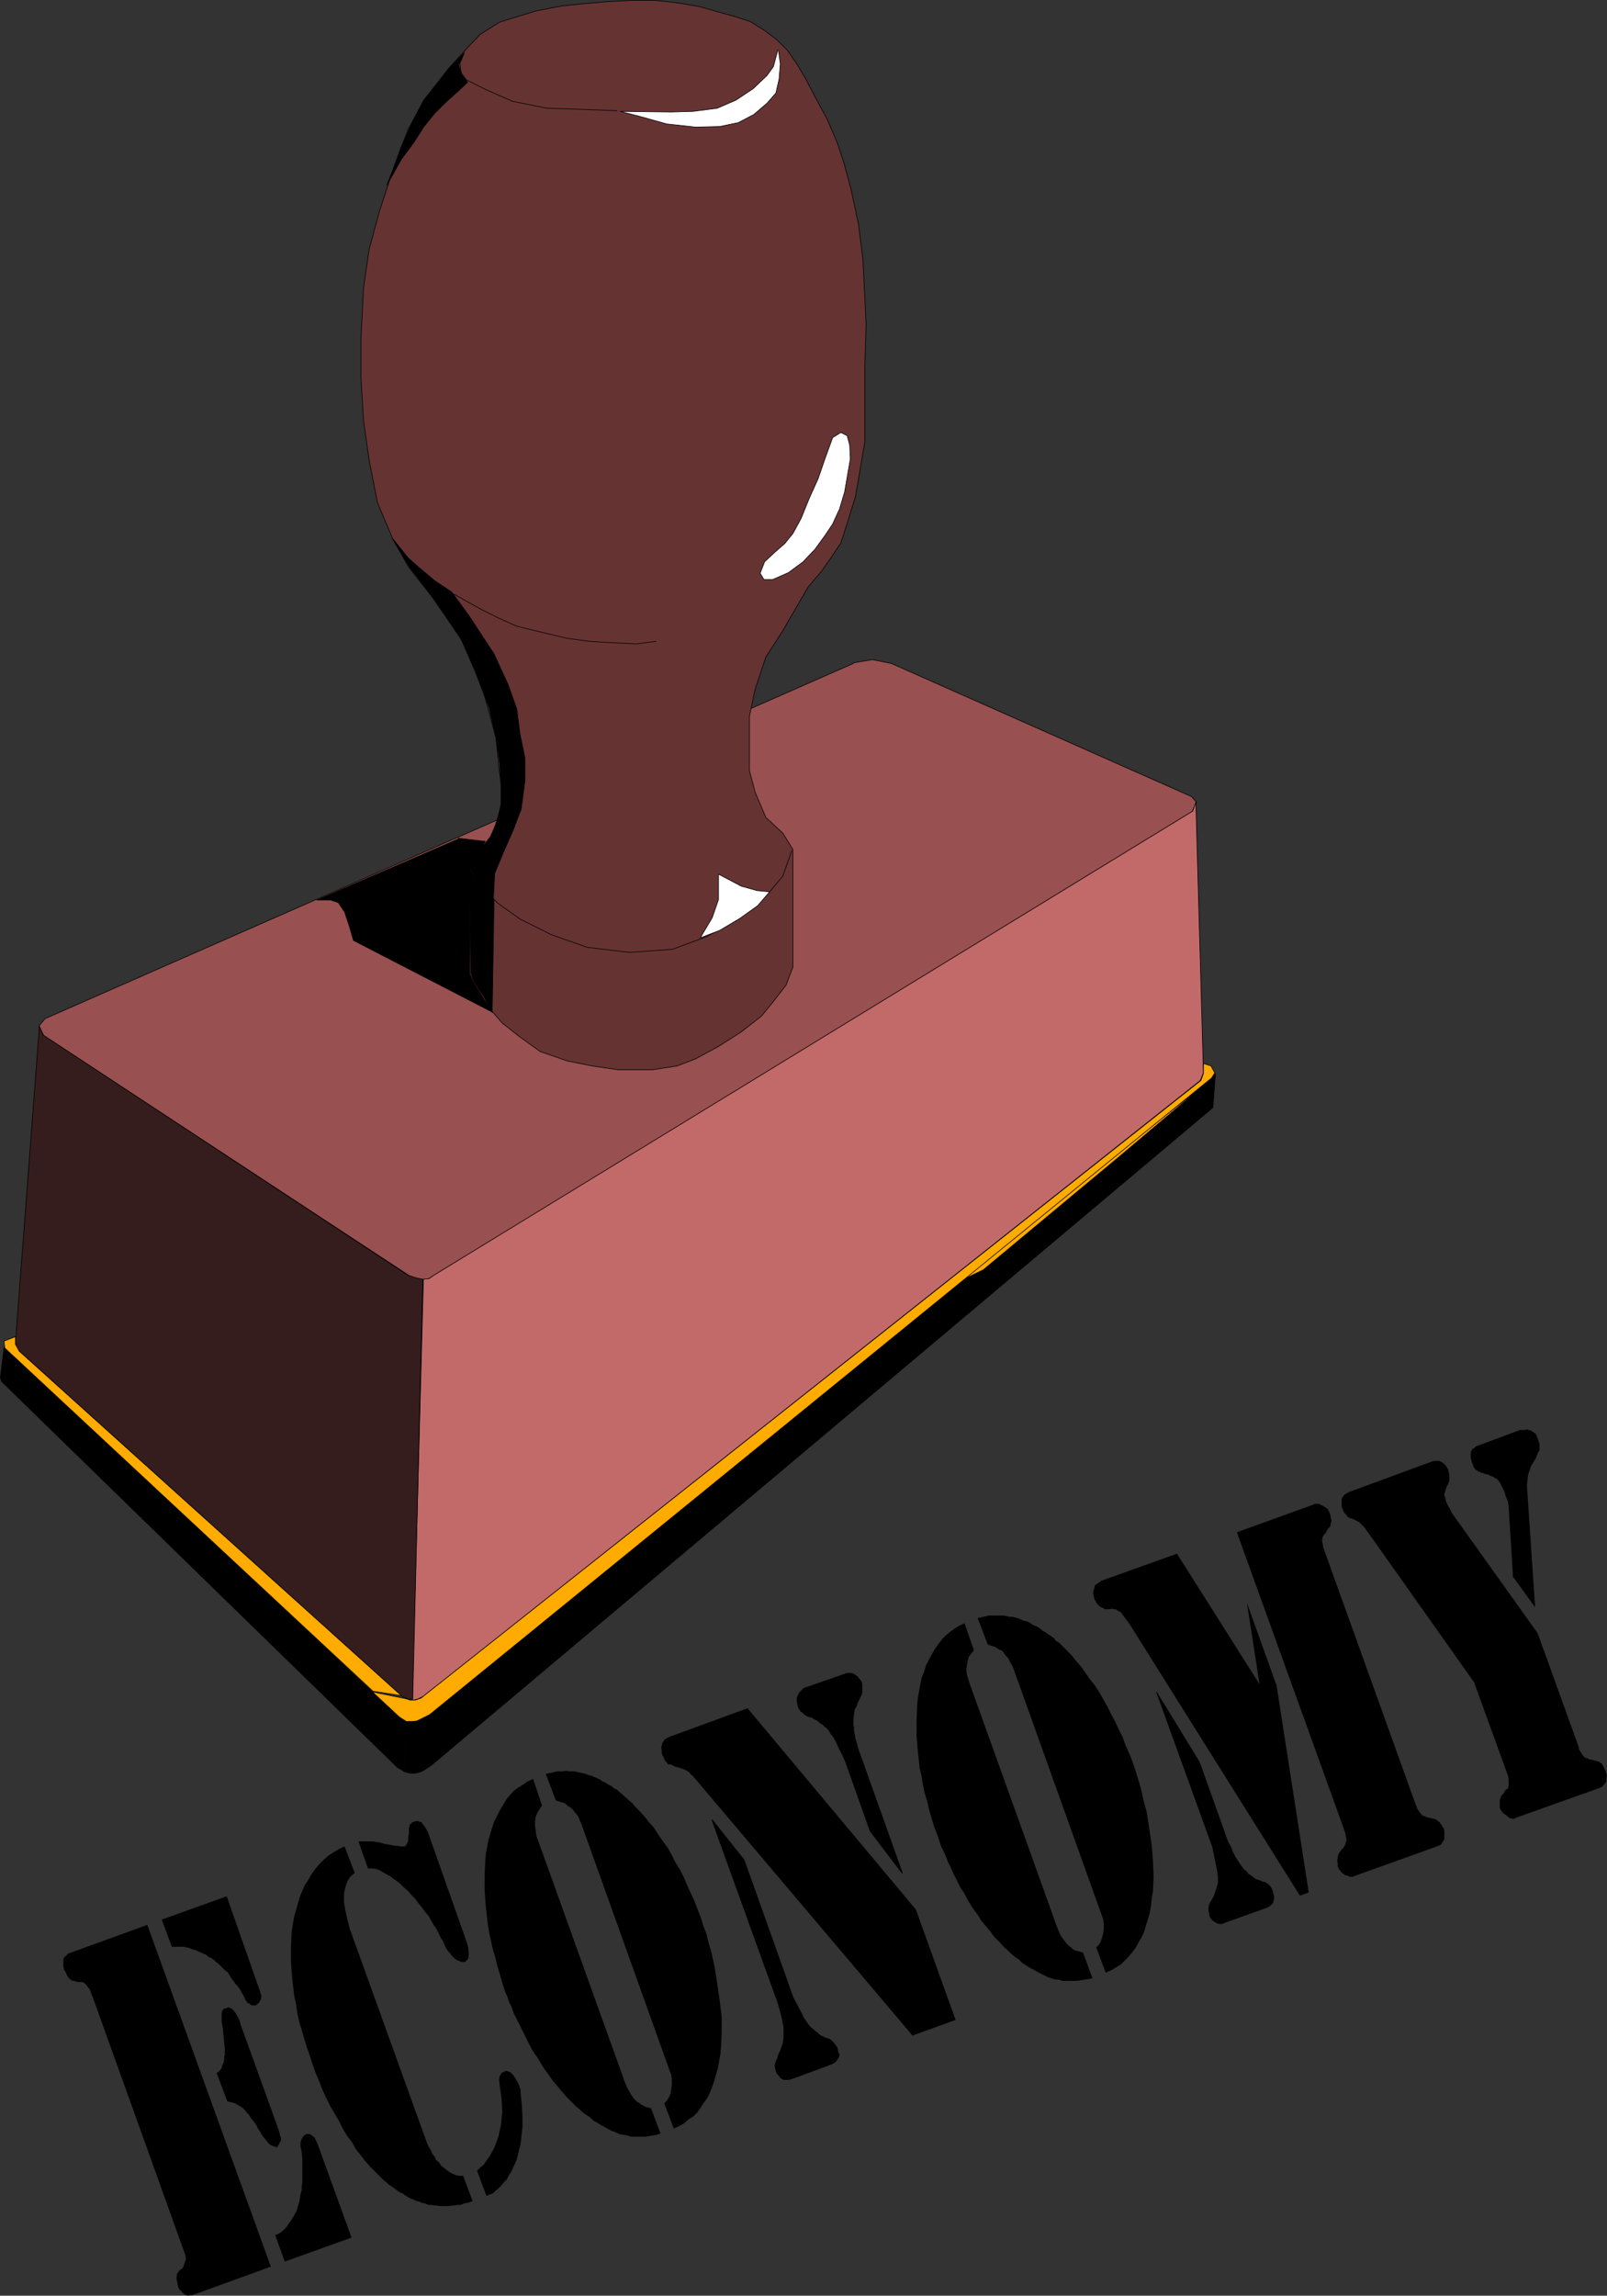 <?xml version="1.0" encoding="UTF-8" standalone="no"?>
<svg
   version="1.0"
   width="108.952mm"
   height="155.562mm"
   id="svg54"
   sodipodi:docname="Economy.wmf"
   xmlns:inkscape="http://www.inkscape.org/namespaces/inkscape"
   xmlns:sodipodi="http://sodipodi.sourceforge.net/DTD/sodipodi-0.dtd"
   xmlns="http://www.w3.org/2000/svg"
   xmlns:svg="http://www.w3.org/2000/svg">
  <rect width="100%" height="100%" fill="#333333" stroke="none"/>
  <sodipodi:namedview
     id="namedview54"
     pagecolor="#ffffff"
     bordercolor="#000000"
     borderopacity="0.25"
     inkscape:showpageshadow="2"
     inkscape:pageopacity="0.0"
     inkscape:pagecheckerboard="0"
     inkscape:deskcolor="#d1d1d1"
     inkscape:document-units="mm" />
  <defs
     id="defs1">
    <pattern
       id="WMFhbasepattern"
       patternUnits="userSpaceOnUse"
       width="6"
       height="6"
       x="0"
       y="0" />
  </defs>
  <path
     style="fill:#995050;fill-opacity:1;fill-rule:evenodd;stroke:none"
     d="m 218.699,169.751 4.847,-0.808 4.847,0.97 76.912,34.096 1.293,1.454 -1.131,2.424 -194.22,118.769 -1.293,0.808 -1.454,0.323 -1.454,-0.162 -2.262,-0.97 -93.555,-61.405 -1.293,-2.424 1.616,-1.939 207.146,-90.976 v 0 z"
     id="path1" />
  <path
     style="fill:none;stroke:#000000;stroke-width:0.162px;stroke-linecap:round;stroke-linejoin:round;stroke-miterlimit:4;stroke-dasharray:none;stroke-opacity:1"
     d="m 218.699,169.751 4.847,-0.808 4.847,0.97 76.912,34.096 1.293,1.454 -1.131,2.424 -194.22,118.769 -1.293,0.808 -1.454,0.323 -1.454,-0.162 -2.262,-0.97 -93.555,-61.405 -1.293,-2.424 1.616,-1.939 207.146,-90.976 v 0"
     id="path2" />
  <path
     style="fill:#663333;fill-opacity:1;fill-rule:evenodd;stroke:none"
     d="m 127.891,197.222 -0.808,-8.241 -3.716,-13.735 -4.04,-9.695 -6.14,-9.534 -8.402,-10.665 -4.04,-7.11 -4.04,-9.534 -2.101,-10.827 -1.454,-10.18 -0.646,-10.827 V 86.694 l 0.646,-12.927 1.454,-10.019 2.747,-10.019 3.07,-9.372 4.04,-10.988 4.201,-7.756 6.302,-8.08 4.847,-5.333 3.232,-3.393 4.847,-3.07 3.555,-1.131 5.817,-1.778 6.625,-1.293 6.302,-0.646 5.817,-0.485 5.817,-0.323 h 5.978 l 5.817,0.646 5.655,0.97 4.524,1.293 4.686,1.293 3.878,1.293 3.555,2.262 3.07,2.262 2.747,2.747 2.585,3.717 2.262,3.878 2.101,4.04 3.232,5.979 2.585,5.979 1.777,5.333 1.777,6.625 1.939,9.049 1.131,9.049 0.485,9.534 0.323,7.11 -0.323,10.988 v 11.635 7.433 l -1.293,7.595 -1.131,6.464 -1.939,6.302 -1.777,5.494 -2.585,3.878 -2.262,3.232 -3.555,4.201 -6.463,11.15 -4.363,6.787 -2.747,8.241 -1.454,6.948 v 6.948 6.948 l 1.454,5.494 2.747,6.464 4.363,4.04 2.585,4.201 v 30.056 l -1.777,4.686 -3.393,4.363 -2.908,3.555 -5.171,4.04 -5.817,3.717 -5.978,3.232 -4.686,1.778 -6.302,0.97 h -8.725 l -6.625,-0.97 -6.463,-1.293 -6.948,-2.424 -5.171,-3.717 -4.524,-3.555 -4.04,-4.686 -2.747,-5.333 -1.616,-2.747 V 221.945 l 2.747,-4.201 2.908,-3.555 1.777,-5.171 1.131,-5.333 -0.969,-6.464 z"
     id="path3" />
  <path
     style="fill:none;stroke:#000000;stroke-width:0.162px;stroke-linecap:round;stroke-linejoin:round;stroke-miterlimit:4;stroke-dasharray:none;stroke-opacity:1"
     d="m 127.891,197.222 -0.808,-8.241 -3.716,-13.735 -4.04,-9.695 -6.14,-9.534 -8.402,-10.665 -4.04,-7.11 -4.04,-9.534 -2.101,-10.827 -1.454,-10.18 -0.646,-10.827 V 86.694 l 0.646,-12.927 1.454,-10.019 2.747,-10.019 3.07,-9.372 4.04,-10.988 4.201,-7.756 6.302,-8.08 4.847,-5.333 3.232,-3.393 4.847,-3.07 3.555,-1.131 5.817,-1.778 6.625,-1.293 6.302,-0.646 5.817,-0.485 5.817,-0.323 h 5.978 l 5.817,0.646 5.655,0.97 4.524,1.293 4.686,1.293 3.878,1.293 3.555,2.262 3.07,2.262 2.747,2.747 2.585,3.717 2.262,3.878 2.101,4.04 3.232,5.979 2.585,5.979 1.777,5.333 1.777,6.625 1.939,9.049 1.131,9.049 0.485,9.534 0.323,7.11 -0.323,10.988 v 11.635 7.433 l -1.293,7.595 -1.131,6.464 -1.939,6.302 -1.777,5.494 -2.585,3.878 -2.262,3.232 -3.555,4.201 -6.463,11.15 -4.363,6.787 -2.747,8.241 -1.454,6.948 v 6.948 6.948 l 1.454,5.494 2.747,6.464 4.363,4.04 2.585,4.201 v 30.056 l -1.777,4.686 -3.393,4.363 -2.908,3.555 -5.171,4.04 -5.817,3.717 -5.978,3.232 -4.686,1.778 -6.302,0.97 h -8.725 l -6.625,-0.97 -6.463,-1.293 -6.948,-2.424 -5.171,-3.717 -4.524,-3.555 -4.04,-4.686 -2.747,-5.333 -1.616,-2.747 V 221.945 l 2.747,-4.201 2.908,-3.555 1.777,-5.171 1.131,-5.333 -0.969,-6.464 v 0"
     id="path4" />
  <path
     style="fill:#c26969;fill-opacity:1;fill-rule:evenodd;stroke:none"
     d="m 108.501,327.626 1.454,-0.162 1.131,-0.808 194.543,-118.931 0.808,-2.262 1.939,69.323 -0.808,1.939 -199.067,157.713 -1.293,0.646 -1.616,0.485 z"
     id="path5" />
  <path
     style="fill:none;stroke:#000000;stroke-width:0.162px;stroke-linecap:round;stroke-linejoin:round;stroke-miterlimit:4;stroke-dasharray:none;stroke-opacity:1"
     d="m 108.501,327.626 1.454,-0.162 1.131,-0.808 194.543,-118.931 0.808,-2.262 1.939,69.323 -0.808,1.939 -199.067,157.713 -1.293,0.646 -1.616,0.485 2.908,-107.943 v 0"
     id="path6" />
  <path
     style="fill:#361d1d;fill-opacity:1;fill-rule:evenodd;stroke:none"
     d="m 10.099,262.828 0.969,2.262 93.555,61.566 2.101,0.646 1.616,0.323 -2.585,107.62 -1.293,-0.162 -1.454,-0.646 L 4.443,345.563 3.959,343.785 10.099,262.828 Z"
     id="path7" />
  <path
     style="fill:none;stroke:#000000;stroke-width:0.162px;stroke-linecap:round;stroke-linejoin:round;stroke-miterlimit:4;stroke-dasharray:none;stroke-opacity:1"
     d="m 10.099,262.828 0.969,2.262 93.555,61.566 2.101,0.646 1.616,0.323 -2.585,107.62 -1.293,-0.162 -1.454,-0.646 L 4.443,345.563 3.959,343.785 10.099,262.828 v 0"
     id="path8" />
  <path
     style="fill:#000000;fill-opacity:1;fill-rule:evenodd;stroke:none"
     d="m 103.654,453.829 0.485,-13.089 -1.293,-0.485 -101.796,-95.177 -0.969,7.756 0.323,0.97 101.473,98.894 1.131,0.646 z"
     id="path9" />
  <path
     style="fill:none;stroke:#000000;stroke-width:0.162px;stroke-linecap:round;stroke-linejoin:round;stroke-miterlimit:4;stroke-dasharray:none;stroke-opacity:1"
     d="m 103.654,453.829 0.485,-13.089 -1.293,-0.485 -101.796,-95.177 -0.969,7.756 0.323,0.97 101.473,98.894 1.131,0.646 0.646,0.485 v 0"
     id="path10" />
  <path
     style="fill:#000000;fill-opacity:1;fill-rule:evenodd;stroke:none"
     d="m 103.815,453.829 1.293,0.323 h 1.293 l 1.293,-0.323 0.969,-0.485 1.939,-1.293 200.198,-168.378 0.646,-8.726 -0.646,0.97 -200.683,163.207 -1.939,1.131 -1.131,0.485 -1.131,0.162 -1.777,-0.162 z"
     id="path11" />
  <path
     style="fill:none;stroke:#000000;stroke-width:0.162px;stroke-linecap:round;stroke-linejoin:round;stroke-miterlimit:4;stroke-dasharray:none;stroke-opacity:1"
     d="m 103.815,453.829 1.293,0.323 h 1.293 l 1.293,-0.323 0.969,-0.485 1.939,-1.293 200.198,-168.378 0.646,-8.726 -0.646,0.97 -200.683,163.207 -1.939,1.131 -1.131,0.485 -1.131,0.162 -1.777,-0.162 -0.323,13.089 v 0"
     id="path12" />
  <path
     style="fill:#ffab00;fill-opacity:1;fill-rule:evenodd;stroke:none"
     d="m 243.906,329.08 65.44,-51.871 -22.783,19.229 -34.578,28.763 -8.079,3.878 z"
     id="path13" />
  <path
     style="fill:none;stroke:#000000;stroke-width:0.162px;stroke-linecap:round;stroke-linejoin:round;stroke-miterlimit:4;stroke-dasharray:none;stroke-opacity:1"
     d="m 243.906,329.08 65.44,-51.871 -22.783,19.229 -34.578,28.763 -8.079,3.878 v 0"
     id="path14" />
  <path
     style="fill:#ffab00;fill-opacity:1;fill-rule:evenodd;stroke:none"
     d="m 310.315,273.008 0.969,1.778 -0.808,1.293 -200.36,163.045 -2.262,1.131 -0.969,0.485 -1.131,0.162 h -1.616 l -1.777,-1.131 -6.948,-6.464 8.725,1.778 0.969,0.323 h 1.293 l 1.454,-0.485 199.875,-158.198 0.646,-1.778 v -2.585 l 1.939,0.646 z"
     id="path15" />
  <path
     style="fill:none;stroke:#000000;stroke-width:0.162px;stroke-linecap:round;stroke-linejoin:round;stroke-miterlimit:4;stroke-dasharray:none;stroke-opacity:1"
     d="m 310.315,273.008 0.969,1.778 -0.808,1.293 -200.36,163.045 -2.262,1.131 -0.969,0.485 -1.131,0.162 h -1.616 l -1.777,-1.131 -6.948,-6.464 8.725,1.778 0.969,0.323 h 1.293 l 1.454,-0.485 199.875,-158.198 0.646,-1.778 v -2.585 l 1.939,0.646 v 0"
     id="path16" />
  <path
     style="fill:#ffab00;fill-opacity:1;fill-rule:evenodd;stroke:none"
     d="m 95.575,433.145 -94.363,-87.906 -0.162,-1.778 2.908,-1.131 v 1.939 l 0.969,1.778 97.918,88.229 -7.271,-1.131 z"
     id="path17" />
  <path
     style="fill:none;stroke:#000000;stroke-width:0.162px;stroke-linecap:round;stroke-linejoin:round;stroke-miterlimit:4;stroke-dasharray:none;stroke-opacity:1"
     d="m 95.575,433.145 -94.363,-87.906 -0.162,-1.778 2.908,-1.131 v 1.939 l 0.969,1.778 97.918,88.229 -7.271,-1.131 v 0"
     id="path18" />
  <path
     style="fill:#ffffff;fill-opacity:1;fill-rule:evenodd;stroke:none"
     d="m 199.309,12.846 -1.131,4.201 -1.616,2.262 -3.555,3.393 -4.363,2.909 -4.847,2.101 -6.14,0.808 -5.655,0.162 -13.088,-0.162 5.009,1.293 6.948,1.939 7.433,0.808 6.14,-0.162 4.686,-0.97 4.04,-2.101 3.393,-2.909 2.262,-2.585 0.808,-3.555 0.323,-3.878 -0.485,-3.555 v 0 z"
     id="path19" />
  <path
     style="fill:none;stroke:#000000;stroke-width:0.162px;stroke-linecap:round;stroke-linejoin:round;stroke-miterlimit:4;stroke-dasharray:none;stroke-opacity:1"
     d="m 199.309,12.846 -1.131,4.201 -1.616,2.262 -3.555,3.393 -4.363,2.909 -4.847,2.101 -6.14,0.808 -5.655,0.162 -13.088,-0.162 5.009,1.293 6.948,1.939 7.433,0.808 6.14,-0.162 4.686,-0.97 4.04,-2.101 3.393,-2.909 2.262,-2.585 0.808,-3.555 0.323,-3.878 -0.485,-3.555 v 0"
     id="path20" />
  <path
     style="fill:none;stroke:#000000;stroke-width:0.162px;stroke-linecap:round;stroke-linejoin:round;stroke-miterlimit:4;stroke-dasharray:none;stroke-opacity:1"
     d="m 158.106,28.359 -8.241,-0.323 -9.695,-0.323 -8.887,-1.778 -6.948,-3.07 -4.847,-2.424 -1.293,-1.778 -0.323,-2.424 0.969,-2.424"
     id="path21" />
  <path
     style="fill:#ffffff;fill-opacity:1;fill-rule:evenodd;stroke:none"
     d="m 215.468,110.771 -2.101,1.293 -1.939,5.332 -1.777,5.171 -2.262,5.009 -2.101,5.171 -2.101,3.878 -2.101,2.585 -2.585,2.262 -2.585,2.424 -1.131,2.909 0.969,1.616 h 2.262 l 4.04,-1.778 3.716,-2.747 3.07,-3.232 2.585,-3.555 1.939,-2.909 1.777,-3.878 1.293,-4.363 0.808,-4.686 0.646,-3.717 -0.162,-3.555 -0.646,-2.424 z"
     id="path22" />
  <path
     style="fill:none;stroke:#000000;stroke-width:0.162px;stroke-linecap:round;stroke-linejoin:round;stroke-miterlimit:4;stroke-dasharray:none;stroke-opacity:1"
     d="m 215.468,110.771 -2.101,1.293 -1.939,5.332 -1.777,5.171 -2.262,5.009 -2.101,5.171 -2.101,3.878 -2.101,2.585 -2.585,2.262 -2.585,2.424 -1.131,2.909 0.969,1.616 h 2.262 l 4.04,-1.778 3.716,-2.747 3.07,-3.232 2.585,-3.555 1.939,-2.909 1.777,-3.878 1.293,-4.363 0.808,-4.686 0.646,-3.717 -0.162,-3.555 -0.646,-2.424 -1.616,-0.808 v 0"
     id="path23" />
  <path
     style="fill:none;stroke:#000000;stroke-width:0.162px;stroke-linecap:round;stroke-linejoin:round;stroke-miterlimit:4;stroke-dasharray:none;stroke-opacity:1"
     d="m 168.124,164.257 -5.009,0.646 -6.625,-0.323 -5.494,-0.323 -5.817,-0.808 -6.786,-1.616 -5.978,-1.454 -4.686,-2.101 -4.524,-2.262 -6.948,-3.878"
     id="path24" />
  <path
     style="fill:none;stroke:#000000;stroke-width:0.162px;stroke-linecap:round;stroke-linejoin:round;stroke-miterlimit:4;stroke-dasharray:none;stroke-opacity:1"
     d="m 120.297,221.945 3.393,5.494 3.878,3.878 5.655,4.04 8.079,4.04 9.21,3.232 10.826,1.293 10.987,-0.808 8.725,-3.232 7.433,-4.04 5.171,-3.717 3.555,-3.717 3.393,-4.04 2.262,-6.464"
     id="path25" />
  <path
     style="fill:#ffffff;fill-opacity:1;fill-rule:evenodd;stroke:none"
     d="m 197.209,228.409 -3.232,-0.323 -4.04,-1.131 -5.817,-3.07 v 6.464 l -1.616,4.686 -3.07,5.171 5.009,-1.939 5.171,-3.07 4.524,-3.232 3.07,-3.555 z"
     id="path26" />
  <path
     style="fill:none;stroke:#000000;stroke-width:0.162px;stroke-linecap:round;stroke-linejoin:round;stroke-miterlimit:4;stroke-dasharray:none;stroke-opacity:1"
     d="m 197.209,228.409 -3.232,-0.323 -4.04,-1.131 -5.817,-3.07 v 6.464 l -1.616,4.686 -3.07,5.171 5.009,-1.939 5.171,-3.07 4.524,-3.232 3.07,-3.555 v 0"
     id="path27" />
  <path
     style="fill:#000000;fill-opacity:1;fill-rule:evenodd;stroke:none"
     d="m 131.446,212.735 -2.424,5.494 -2.262,5.494 -0.323,6.302 -3.07,-2.747 -3.07,-5.494 1.616,-2.747 3.716,-4.686 1.454,-3.232 1.293,-4.686 v -5.171 l -0.323,-5.656 -0.969,-6.787 -1.777,-7.595 -3.393,-8.888 -3.716,-8.564 -8.402,-12.281 -5.009,-6.464 -4.201,-7.11 4.04,5.009 2.747,2.424 4.04,3.393 4.363,2.909 4.363,5.979 6.463,9.857 3.555,7.756 2.262,6.302 0.808,6.302 1.293,6.302 v 5.817 l -0.969,7.272 z"
     id="path28" />
  <path
     style="fill:none;stroke:#000000;stroke-width:0.162px;stroke-linecap:round;stroke-linejoin:round;stroke-miterlimit:4;stroke-dasharray:none;stroke-opacity:1"
     d="m 131.446,212.735 -2.424,5.494 -2.262,5.494 -0.323,6.302 -3.07,-2.747 -3.07,-5.494 1.616,-2.747 3.716,-4.686 1.454,-3.232 1.293,-4.686 v -5.171 l -0.323,-5.656 -0.969,-6.787 -1.777,-7.595 -3.393,-8.888 -3.716,-8.564 -8.402,-12.281 -5.009,-6.464 -4.201,-7.11 4.04,5.009 2.747,2.424 4.04,3.393 4.363,2.909 4.363,5.979 6.463,9.857 3.555,7.756 2.262,6.302 0.808,6.302 1.293,6.302 v 5.817 l -0.969,7.272 -2.101,5.494 v 0"
     id="path29" />
  <path
     style="fill:#000000;fill-opacity:1;fill-rule:evenodd;stroke:none"
     d="m 117.388,214.674 4.201,0.485 2.747,0.323 -1.777,3.232 -2.262,3.07 v 27.794 l 3.07,5.494 2.908,4.201 -35.709,-18.421 -0.969,-3.393 -1.293,-3.878 -1.616,-2.424 -1.939,-0.646 h -3.555 l 36.356,-15.674 v 0 z"
     id="path30" />
  <path
     style="fill:none;stroke:#000000;stroke-width:0.162px;stroke-linecap:round;stroke-linejoin:round;stroke-miterlimit:4;stroke-dasharray:none;stroke-opacity:1"
     d="m 117.388,214.674 4.201,0.485 2.747,0.323 -1.777,3.232 -2.262,3.07 v 27.794 l 3.07,5.494 2.908,4.201 -35.709,-18.421 -0.969,-3.393 -1.293,-3.878 -1.616,-2.424 -1.939,-0.646 h -3.555 l 36.356,-15.674 v 0"
     id="path31" />
  <path
     style="fill:#000000;fill-opacity:1;fill-rule:evenodd;stroke:none"
     d="m 120.62,249.093 0.969,2.424 2.262,3.555 2.262,4.201 0.485,-28.925 -3.232,-3.07 -3.07,-5.009 0.323,26.986 v 0 z"
     id="path32" />
  <path
     style="fill:none;stroke:#000000;stroke-width:0.162px;stroke-linecap:round;stroke-linejoin:round;stroke-miterlimit:4;stroke-dasharray:none;stroke-opacity:1"
     d="m 120.62,249.093 0.969,2.424 2.262,3.555 2.262,4.201 0.485,-28.925 -3.232,-3.07 -3.07,-5.009 0.323,26.986 v 0"
     id="path33" />
  <path
     style="fill:#000000;fill-opacity:1;fill-rule:evenodd;stroke:none"
     d="m 111.087,22.542 -2.585,3.232 -3.07,5.979 -2.747,6.14 -1.777,5.009 -1.777,4.525 3.716,-6.625 3.232,-4.363 2.585,-4.04 2.747,-3.393 2.585,-2.585 3.393,-3.07 2.424,-2.262 -1.616,-2.101 -0.646,-2.424 1.454,-3.07 -3.878,3.878 -4.04,5.171 z"
     id="path34" />
  <path
     style="fill:none;stroke:#000000;stroke-width:0.162px;stroke-linecap:round;stroke-linejoin:round;stroke-miterlimit:4;stroke-dasharray:none;stroke-opacity:1"
     d="m 111.087,22.542 -2.585,3.232 -3.07,5.979 -2.747,6.14 -1.777,5.009 -1.777,4.525 3.716,-6.625 3.232,-4.363 2.585,-4.04 2.747,-3.393 2.585,-2.585 3.393,-3.07 2.424,-2.262 -1.616,-2.101 -0.646,-2.424 1.454,-3.07 -3.878,3.878 -4.04,5.171 v 0"
     id="path35" />
  <path
     style="fill:#000000;fill-opacity:1;fill-rule:evenodd;stroke:none"
     d="m 377.856,431.044 -26.984,-38.136 -0.485,-0.646 -0.323,-0.485 -0.485,-0.646 -0.323,-0.323 -0.323,-0.323 -0.323,-0.323 -0.323,-0.323 -0.323,-0.162 -0.323,-0.162 -0.323,-0.162 -0.323,-0.162 -0.162,-0.162 h -0.323 l -0.323,-0.162 h -0.162 l -0.323,-0.162 -0.485,-0.323 -0.323,-0.485 -0.485,-0.485 -0.323,-0.808 -0.323,-0.808 v -0.646 -0.646 -0.646 l 0.323,-0.485 0.323,-0.485 0.485,-0.323 0.485,-0.323 21.49,-7.918 0.646,-0.162 h 0.646 0.646 l 0.646,0.323 0.485,0.323 0.485,0.485 0.323,0.485 0.323,0.646 0.162,0.646 0.162,0.646 v 0.485 0.485 0.485 l -0.162,0.485 -0.162,0.485 -0.323,0.485 -0.162,0.485 -0.162,0.485 -0.162,0.485 -0.162,0.485 v 0.323 l 0.162,0.485 0.162,0.646 0.162,0.646 0.485,0.97 0.485,0.808 0.323,0.808 0.323,0.485 21.813,30.541 10.503,29.086 0.162,0.808 0.323,0.485 0.323,0.485 0.162,0.323 0.323,0.323 0.323,0.323 0.323,0.162 h 0.323 l 0.162,0.162 0.323,0.162 h 0.323 l 0.323,0.162 h 0.323 l 0.323,0.162 h 0.323 l 0.323,0.162 h 0.323 l 0.323,0.162 0.323,0.323 0.323,0.162 0.162,0.323 0.323,0.485 0.162,0.485 0.162,0.323 0.323,0.808 0.162,0.646 -0.162,0.808 v 0.646 l -0.323,0.485 -0.323,0.323 -0.323,0.485 -0.646,0.323 -21.329,7.595 -0.323,0.162 -0.323,0.162 h -0.323 -0.323 l -0.323,-0.162 h -0.323 l -0.162,-0.162 -0.323,-0.323 -0.646,-0.485 -0.485,-0.323 -0.485,-0.646 -0.323,-0.646 v -0.97 -0.97 l 0.162,-0.646 0.323,-0.646 0.485,-0.485 0.323,-0.646 0.323,-0.323 0.485,-0.323 0.162,-0.646 v -0.808 -0.808 l -0.162,-0.97 -8.564,-23.592 v 0 z"
     id="path36" />
  <path
     style="fill:#000000;fill-opacity:1;fill-rule:evenodd;stroke:none"
     d="m 387.712,404.059 -1.131,-18.26 -0.162,-1.131 -0.323,-0.808 -0.323,-0.808 -0.162,-0.808 -0.485,-0.97 -0.485,-0.97 -0.323,-0.646 -0.646,-0.808 -0.323,-0.162 -0.323,-0.162 -0.162,-0.162 -0.323,-0.162 -0.485,-0.162 -0.323,-0.162 -0.323,-0.162 -0.485,-0.162 h -0.323 l -0.323,-0.162 -0.323,-0.162 h -0.323 l -0.323,-0.162 -0.162,-0.162 h -0.323 l -0.162,-0.162 -0.485,-0.323 -0.323,-0.323 -0.323,-0.485 -0.162,-0.646 -0.323,-0.808 -0.162,-0.808 v -0.485 -0.646 -0.323 l 0.162,-0.323 0.162,-0.323 0.162,-0.162 0.323,-0.162 0.323,-0.323 0.162,-0.162 0.485,-0.162 10.826,-4.04 h 0.646 0.323 0.323 l 0.485,-0.162 0.323,0.162 h 0.323 l 0.323,0.162 0.323,0.162 0.485,0.323 0.485,0.323 0.323,0.808 0.323,0.808 0.323,0.97 v 0.808 0.808 l -0.323,0.485 -0.323,0.808 -0.323,0.808 -0.485,0.808 -0.646,0.97 -0.323,0.97 -0.485,1.293 -0.162,1.293 -0.162,1.616 2.101,31.187 -5.494,-7.595 v 0 z"
     id="path37" />
  <path
     style="fill:#000000;fill-opacity:1;fill-rule:evenodd;stroke:none"
     d="m 322.757,431.367 -3.232,-20.845 v 0 l 7.594,21.168 8.241,53.002 -2.262,0.808 -43.304,-68.999 -0.646,-0.97 -0.485,-0.646 -0.485,-0.646 -0.485,-0.646 -0.323,-0.485 -0.323,-0.323 -0.485,-0.162 -0.162,-0.162 -0.323,-0.162 -0.162,-0.162 h -0.323 -0.323 l -0.323,-0.162 -0.323,0.162 h -0.162 -0.323 -0.323 -0.485 -0.323 l -0.323,-0.323 -0.485,-0.162 -0.323,-0.162 -0.323,-0.323 -0.323,-0.323 -0.162,-0.162 -0.162,-0.323 -0.162,-0.323 -0.323,-0.485 -0.162,-0.808 -0.162,-0.808 0.162,-0.646 0.162,-0.646 0.162,-0.646 0.485,-0.323 0.485,-0.323 0.646,-0.485 19.39,-6.948 z"
     id="path38" />
  <path
     style="fill:#000000;fill-opacity:1;fill-rule:evenodd;stroke:none"
     d="m 296.258,433.307 h 0.162 l 10.987,17.937 7.271,20.36 0.808,1.454 0.485,1.293 0.646,1.293 0.646,0.97 0.646,0.97 0.485,0.646 0.485,0.646 0.646,0.485 0.323,0.485 0.485,0.323 0.485,0.323 0.646,0.485 0.485,0.323 0.485,0.162 0.485,0.162 0.646,0.323 h 0.485 l 0.485,0.323 0.323,0.162 0.323,0.323 0.323,0.323 0.323,0.485 0.162,0.323 0.162,0.485 0.162,0.646 0.162,0.646 v 0.646 l -0.162,0.646 -0.162,0.485 -0.323,0.323 -0.485,0.485 -0.646,0.323 -10.826,3.878 -0.323,0.162 h -0.162 l -0.323,0.162 h -0.323 -0.323 l -0.162,-0.162 h -0.323 l -0.323,-0.162 -0.485,-0.323 -0.485,-0.323 -0.485,-0.646 -0.323,-0.646 v -0.485 -0.162 l -0.162,-0.323 v -0.323 -0.646 l 0.162,-0.808 0.323,-0.646 0.485,-0.808 0.485,-0.97 0.323,-0.97 0.323,-0.97 0.323,-1.293 v -1.454 l -0.323,-2.101 -0.485,-2.424 -0.646,-3.07 -14.381,-39.751 z"
     id="path39" />
  <path
     style="fill:#000000;fill-opacity:1;fill-rule:evenodd;stroke:none"
     d="m 344.409,468.533 -27.469,-76.109 19.713,-7.11 0.323,-0.162 h 0.323 0.323 0.323 l 0.323,0.162 0.323,0.162 0.323,0.162 0.323,0.162 0.485,0.323 0.485,0.323 0.323,0.646 0.323,0.646 0.162,0.97 0.162,0.808 -0.162,0.646 -0.162,0.808 -0.485,0.485 -0.323,0.485 -0.323,0.646 -0.485,0.485 -0.323,0.646 -0.162,0.808 0.162,0.808 0.162,0.97 23.591,65.606 0.323,0.808 0.162,0.485 0.323,0.485 0.323,0.485 0.323,0.323 0.162,0.323 0.323,0.162 0.162,0.162 h 0.323 l 0.323,0.162 0.323,0.162 h 0.323 l 0.323,0.162 h 0.485 l 0.162,0.162 h 0.485 l 0.323,0.162 0.323,0.162 0.323,0.323 0.323,0.162 0.323,0.485 0.323,0.323 0.162,0.485 0.323,0.323 0.162,0.646 v 0.646 0.808 0.646 l -0.162,0.323 -0.162,0.323 -0.162,0.162 -0.162,0.323 -0.162,0.323 -0.323,0.162 -0.485,0.162 -0.323,0.162 -21.167,7.595 -0.323,0.162 h -0.162 -0.323 -0.323 l -0.323,-0.162 -0.323,-0.162 h -0.323 l -0.323,-0.162 -0.646,-0.485 -0.323,-0.323 -0.485,-0.646 -0.323,-0.646 v -0.808 l -0.162,-0.808 0.162,-0.646 v -0.323 l 0.162,-0.485 0.162,-0.485 0.323,-0.323 0.323,-0.485 0.485,-0.485 0.323,-0.485 0.162,-0.485 0.162,-0.485 0.162,-0.485 -0.162,-0.808 -0.162,-0.97 -0.323,-0.97 z"
     id="path40" />
  <path
     style="fill:#000000;fill-opacity:1;fill-rule:evenodd;stroke:none"
     d="m 247.137,415.693 2.424,6.948 -0.646,0.808 -0.646,0.808 -0.323,1.131 -0.162,0.97 -0.162,1.293 0.162,1.293 0.323,1.131 0.485,1.454 21.652,60.273 0.323,0.97 0.323,0.808 0.323,0.808 0.323,0.808 0.323,0.646 0.485,0.646 0.485,0.646 0.323,0.485 0.485,0.485 0.323,0.323 0.485,0.323 0.485,0.485 0.646,0.323 0.646,0.162 0.646,0.162 0.646,0.162 2.424,6.625 -0.969,0.162 -0.969,0.162 -0.969,0.162 -0.969,0.162 h -0.969 -0.969 -0.969 -0.969 l -0.808,-0.323 h -0.969 l -0.969,-0.323 -0.969,-0.323 -0.969,-0.485 -0.969,-0.485 -0.969,-0.485 -0.808,-0.485 -0.969,-0.485 -0.969,-0.646 -0.969,-0.646 -0.808,-0.808 -0.969,-0.646 -0.969,-0.808 -0.808,-0.808 -0.969,-0.808 -0.808,-0.97 -0.808,-0.808 -0.969,-0.97 -0.808,-1.131 -0.808,-0.97 -0.808,-0.97 -0.969,-1.131 -0.646,-1.131 -0.808,-1.131 -0.808,-1.131 -0.808,-1.293 -0.646,-1.131 -0.646,-1.293 -0.808,-1.131 -0.646,-1.293 -0.646,-1.293 -0.646,-1.293 -0.646,-1.454 -0.646,-1.293 -0.485,-1.293 -0.646,-1.454 -0.646,-1.293 -0.485,-1.454 -0.485,-1.454 -0.808,-2.101 -0.646,-2.101 -0.646,-2.262 -0.485,-2.101 -0.646,-2.101 -0.485,-2.262 -0.323,-2.101 -0.485,-2.101 -0.485,-4.363 -0.323,-3.878 v -4.04 l 0.162,-3.878 0.162,-1.778 0.323,-1.778 0.323,-1.778 0.323,-1.616 0.646,-1.616 0.485,-1.616 0.646,-1.293 0.808,-1.454 0.808,-1.454 0.808,-1.131 0.969,-1.293 0.969,-0.97 1.131,-0.97 1.131,-0.808 1.293,-0.808 1.454,-0.646 v 0 z"
     id="path41" />
  <path
     style="fill:#000000;fill-opacity:1;fill-rule:evenodd;stroke:none"
     d="m 250.53,414.4 0.808,-0.162 0.646,-0.162 0.808,-0.162 0.646,-0.162 h 0.808 0.646 0.808 0.808 0.646 l 0.808,0.162 0.646,0.162 h 0.808 l 0.646,0.162 0.646,0.162 0.808,0.323 0.646,0.323 0.808,0.162 0.808,0.323 0.646,0.485 0.646,0.323 0.808,0.323 0.646,0.485 0.646,0.485 0.808,0.485 0.646,0.485 0.808,0.485 0.646,0.485 0.485,0.646 0.808,0.485 0.646,0.646 0.646,0.646 0.646,0.646 1.293,1.293 1.131,1.454 1.293,1.454 1.131,1.616 1.131,1.616 1.293,1.616 1.131,1.778 1.131,1.939 0.969,1.778 0.969,1.939 0.969,1.778 0.969,2.101 0.969,1.939 0.808,2.262 0.969,2.101 0.808,2.101 0.646,1.939 0.646,2.101 0.646,2.101 0.485,2.101 0.485,2.101 0.646,2.262 0.323,2.101 0.323,2.101 0.646,4.363 0.323,4.04 0.162,3.878 -0.162,3.878 -0.323,1.778 -0.162,1.778 -0.323,1.939 -0.485,1.616 -0.485,1.616 -0.485,1.616 -0.646,1.454 -0.808,1.293 -0.646,1.293 -0.969,1.293 -0.969,1.131 -0.969,0.97 -0.969,0.97 -1.293,0.808 -1.131,0.646 -1.454,0.646 -2.424,-6.464 0.646,-0.646 0.485,-0.808 0.323,-0.97 0.323,-1.131 0.162,-1.293 v -1.131 l -0.162,-1.293 -0.485,-1.293 -22.621,-63.182 -0.323,-0.646 -0.323,-0.485 -0.323,-0.646 -0.162,-0.485 -0.485,-0.485 -0.323,-0.323 -0.323,-0.485 -0.323,-0.485 -0.485,-0.323 -0.485,-0.162 -0.485,-0.323 -0.485,-0.323 -0.485,-0.162 -0.485,-0.162 -0.485,-0.162 -0.485,-0.162 -2.585,-6.787 z"
     id="path42" />
  <path
     style="fill:#000000;fill-opacity:1;fill-rule:evenodd;stroke:none"
     d="m 233.726,521.212 -56.23,-66.414 -0.485,-0.323 -0.323,-0.485 -0.485,-0.323 -0.485,-0.323 -0.323,-0.162 -0.485,-0.162 -0.485,-0.162 -0.485,-0.162 -0.646,-0.162 -0.485,-0.162 -0.323,-0.162 -0.323,-0.162 -0.323,-0.162 h -0.323 -0.162 -0.162 l -0.323,-0.485 -0.485,-0.485 -0.323,-0.808 -0.485,-0.97 v -0.808 l -0.162,-0.646 0.162,-0.646 0.162,-0.646 0.323,-0.485 0.323,-0.485 0.646,-0.323 0.646,-0.323 19.874,-7.272 43.142,51.548 10.18,28.278 -11.149,4.04 v 0 z"
     id="path43" />
  <path
     style="fill:#000000;fill-opacity:1;fill-rule:evenodd;stroke:none"
     d="m 231.302,479.683 -0.162,0.162 -8.241,-10.827 -6.302,-17.775 -0.646,-1.454 -0.646,-1.293 -0.646,-1.293 -0.485,-1.131 -0.646,-1.131 -0.646,-0.808 -0.485,-0.808 -0.485,-0.646 -0.646,-0.485 -0.485,-0.485 -0.646,-0.323 -0.485,-0.485 -0.485,-0.323 -0.646,-0.323 -0.485,-0.323 -0.646,-0.162 -0.485,-0.162 -0.646,-0.323 -0.323,-0.323 -0.323,-0.323 -0.485,-0.323 -0.162,-0.323 -0.323,-0.323 -0.162,-0.485 -0.162,-0.808 -0.162,-0.646 v -0.808 l 0.162,-0.485 0.323,-0.646 0.323,-0.485 0.485,-0.485 0.485,-0.485 10.664,-3.717 0.646,-0.162 h 0.646 l 0.808,0.162 0.485,0.323 0.646,0.485 0.323,0.485 0.485,0.485 0.323,0.808 v 0.97 0.646 0.646 l -0.162,0.646 -0.323,0.646 -0.323,0.646 -0.323,0.646 -0.323,0.97 -0.485,0.808 -0.162,1.131 -0.162,1.293 v 1.454 l 0.162,0.808 v 0.808 l 0.162,0.808 0.162,0.97 0.323,1.131 0.323,1.131 0.323,1.131 0.485,1.293 10.664,29.894 z"
     id="path44" />
  <path
     style="fill:#000000;fill-opacity:1;fill-rule:evenodd;stroke:none"
     d="m 182.344,466.11 0.162,-0.162 8.241,10.342 12.603,35.388 0.808,1.454 0.646,1.293 0.646,1.131 0.485,1.131 0.646,0.97 0.485,0.646 0.485,0.646 0.485,0.485 0.646,0.485 0.323,0.323 0.485,0.323 0.485,0.485 0.485,0.323 0.485,0.162 0.485,0.323 0.646,0.162 0.485,0.162 0.485,0.323 0.323,0.323 0.323,0.323 0.323,0.485 0.323,0.323 0.162,0.323 0.162,0.485 0.162,0.808 0.323,0.646 -0.162,0.646 -0.323,0.485 -0.323,0.485 -0.485,0.485 -0.646,0.323 -0.808,0.323 -8.725,3.232 -0.485,0.162 -0.485,0.162 -0.646,0.162 h -0.323 -0.323 -0.485 -0.162 l -0.323,-0.162 -0.485,-0.323 -0.323,-0.485 -0.485,-0.485 -0.323,-0.646 -0.162,-0.646 -0.162,-0.97 0.162,-0.646 0.162,-0.485 0.323,-0.646 0.162,-0.646 0.323,-0.808 0.323,-0.646 0.323,-0.97 0.323,-0.97 0.162,-1.293 v -1.293 -1.454 l -0.323,-1.616 -0.485,-2.101 -0.646,-2.262 z"
     id="path45" />
  <path
     style="fill:#000000;fill-opacity:1;fill-rule:evenodd;stroke:none"
     d="m 136.616,455.606 2.262,6.787 -0.646,0.97 -0.485,0.808 -0.485,1.131 -0.162,1.131 v 1.131 l 0.162,1.131 0.162,1.454 0.485,1.293 21.652,60.273 0.323,0.97 0.323,0.808 0.323,0.808 0.323,0.646 0.485,0.808 0.323,0.646 0.485,0.646 0.323,0.485 0.485,0.485 0.323,0.323 0.646,0.323 0.323,0.323 0.646,0.323 0.646,0.323 0.646,0.162 0.646,0.162 2.424,6.464 -0.969,0.323 -0.969,0.162 -0.969,0.162 -0.808,0.162 h -1.131 -0.969 -0.969 -0.808 l -0.969,-0.323 -0.969,-0.162 -0.969,-0.162 -0.969,-0.485 -0.969,-0.323 -0.969,-0.485 -0.808,-0.485 -0.969,-0.485 -0.969,-0.646 -0.969,-0.485 -0.808,-0.808 -0.969,-0.646 -0.969,-0.646 -0.808,-0.808 -0.969,-0.808 -0.808,-0.808 -0.969,-0.97 -0.808,-0.808 -0.808,-0.97 -0.969,-1.131 -0.808,-0.97 -0.808,-0.97 -0.808,-1.131 -0.808,-1.131 -0.808,-1.131 -0.808,-1.293 -0.646,-1.131 -0.808,-1.131 -0.808,-1.293 -0.646,-1.293 -0.646,-1.293 -0.646,-1.293 -0.646,-1.293 -0.646,-1.293 -0.646,-1.293 -0.646,-1.293 -0.485,-1.454 -0.646,-1.293 -0.485,-1.454 -0.646,-1.454 -0.646,-2.101 -0.646,-2.262 -0.646,-2.101 -0.485,-2.101 -0.646,-2.101 -0.485,-2.262 -0.485,-2.101 -0.323,-2.101 -0.485,-4.363 -0.323,-4.04 v -3.878 l 0.162,-3.878 0.162,-1.939 0.323,-1.616 0.323,-1.778 0.485,-1.616 0.485,-1.616 0.485,-1.454 0.808,-1.616 0.646,-1.293 0.808,-1.293 0.808,-1.454 0.969,-1.131 0.969,-1.131 1.131,-0.808 1.293,-0.808 1.131,-0.808 1.454,-0.646 z"
     id="path46" />
  <path
     style="fill:#000000;fill-opacity:1;fill-rule:evenodd;stroke:none"
     d="m 139.848,454.313 0.808,-0.162 0.808,-0.162 0.646,-0.162 0.646,-0.162 h 0.808 0.808 l 0.646,-0.162 0.808,0.162 h 0.646 0.808 l 0.646,0.162 0.808,0.162 0.646,0.162 0.808,0.162 0.646,0.323 0.808,0.162 0.646,0.323 0.808,0.323 0.646,0.323 0.646,0.485 0.808,0.323 0.646,0.485 0.808,0.323 0.646,0.646 0.808,0.323 0.646,0.646 0.646,0.485 0.646,0.646 0.646,0.485 0.646,0.646 0.646,0.485 0.646,0.808 1.293,1.293 1.293,1.454 1.131,1.454 1.293,1.454 1.131,1.778 1.131,1.616 1.293,1.778 0.969,1.778 0.969,1.939 1.131,1.778 0.969,1.939 0.808,1.939 0.969,2.101 0.969,2.101 0.808,2.101 0.808,2.101 0.646,2.101 0.808,2.101 0.485,2.101 0.646,2.101 0.485,2.101 0.485,2.262 0.323,2.101 0.323,2.101 0.646,4.363 0.485,4.04 v 3.878 l -0.162,3.878 -0.162,1.778 -0.323,1.778 -0.323,1.778 -0.485,1.778 -0.485,1.616 -0.485,1.454 -0.646,1.616 -0.646,1.293 -0.969,1.293 -0.808,1.293 -0.808,1.131 -0.969,0.97 -1.293,0.808 -1.131,0.97 -1.131,0.646 -1.454,0.646 -2.424,-6.464 0.646,-0.646 0.485,-0.808 0.485,-0.97 0.162,-1.131 0.162,-1.293 v -1.131 l -0.162,-1.293 -0.485,-1.293 -22.621,-63.182 -0.323,-0.646 -0.162,-0.485 -0.323,-0.646 -0.323,-0.485 -0.485,-0.485 -0.323,-0.485 -0.323,-0.323 -0.485,-0.485 -0.323,-0.162 -0.485,-0.323 -0.485,-0.485 -0.323,-0.162 -0.646,-0.162 -0.485,-0.162 -0.485,-0.162 -0.485,-0.162 z"
     id="path47" />
  <path
     style="fill:#000000;fill-opacity:1;fill-rule:evenodd;stroke:none"
     d="m 122.236,555.954 0.808,-0.808 0.969,-0.808 0.646,-0.97 0.808,-1.131 0.646,-1.131 0.646,-1.293 0.485,-1.293 0.485,-1.293 0.646,-3.07 0.323,-3.232 -0.162,-3.393 -0.485,-3.393 -0.162,-1.454 0.162,-0.97 0.485,-0.808 0.646,-0.323 0.323,-0.162 h 0.162 0.323 l 0.323,0.162 h 0.162 l 0.323,0.162 0.162,0.162 0.162,0.162 0.485,0.485 0.485,0.808 0.485,0.808 0.485,0.97 v 0.162 0.162 l 0.162,0.323 0.162,0.323 v 0.323 0.323 0.162 0 l 0.323,3.07 0.162,3.07 v 2.747 l -0.323,2.909 -0.162,1.454 -0.323,1.293 -0.323,1.293 -0.323,1.293 -0.485,1.131 -0.485,0.97 -0.485,1.131 -0.646,0.97 -0.485,0.97 -0.808,0.808 -0.646,0.808 -0.646,0.646 -0.808,0.646 -0.646,0.646 -0.969,0.323 -0.646,0.323 z"
     id="path48" />
  <path
     style="fill:#000000;fill-opacity:1;fill-rule:evenodd;stroke:none"
     d="m 88.304,472.896 2.585,6.787 -1.131,0.97 -0.808,1.293 -0.485,1.454 -0.323,1.616 v 2.101 l 0.323,1.939 0.485,2.262 0.646,2.585 19.874,55.103 0.485,0.97 0.485,0.808 0.323,0.808 0.646,0.808 0.323,0.808 0.808,0.646 0.485,0.808 0.646,0.485 0.646,0.485 0.808,0.646 0.646,0.323 0.646,0.323 0.485,0.162 0.646,0.162 h 0.646 0.485 l 2.424,6.464 -0.808,0.323 -0.646,0.162 -0.808,0.162 -0.808,0.323 h -0.808 l -0.646,0.162 h -0.808 l -0.808,0.162 h -0.808 -0.646 -0.808 l -0.808,-0.162 h -0.646 l -0.808,-0.162 h -0.646 l -0.808,-0.323 -0.808,-0.162 -0.646,-0.323 -0.808,-0.162 -0.646,-0.323 -0.808,-0.323 -0.646,-0.323 -0.808,-0.485 -0.646,-0.485 -0.808,-0.323 -0.646,-0.485 -0.646,-0.485 -0.646,-0.485 -0.808,-0.485 -0.646,-0.646 -0.646,-0.485 -0.646,-0.646 -1.293,-1.293 -1.454,-1.454 -1.293,-1.454 -1.131,-1.454 -1.293,-1.616 -0.969,-1.778 -1.293,-1.616 -1.131,-1.939 -0.969,-1.939 -1.131,-1.939 -1.131,-1.939 -0.969,-1.939 -0.969,-2.101 -0.808,-2.101 -0.969,-2.262 -0.808,-2.262 -0.646,-2.101 -0.808,-2.262 -0.646,-2.101 -0.646,-2.262 -0.646,-2.101 -0.485,-2.262 -0.323,-2.262 -0.485,-2.262 -0.485,-4.201 -0.323,-4.201 v -4.04 l 0.162,-3.878 0.323,-1.939 0.323,-1.939 0.485,-1.616 0.485,-1.778 0.485,-1.616 0.646,-1.616 0.646,-1.454 0.969,-1.454 0.808,-1.454 0.969,-1.293 0.969,-1.131 1.131,-1.131 1.293,-1.131 1.293,-0.808 1.293,-0.808 1.454,-0.646 z"
     id="path49" />
  <path
     style="fill:#000000;fill-opacity:1;fill-rule:evenodd;stroke:none"
     d="m 91.858,471.604 h 0.646 0.646 0.808 0.646 0.969 l 0.969,0.162 0.969,0.162 0.969,0.323 1.131,0.162 0.808,0.162 0.808,0.162 h 0.808 l 0.646,0.162 h 0.323 0.485 0.162 l 0.323,-0.162 0.162,-0.323 0.162,-0.323 0.162,-0.323 0.162,-0.485 v -0.485 -0.485 l 0.162,-0.646 v -0.646 -0.808 l 0.162,-0.323 v -0.485 l 0.162,-0.162 0.323,-0.323 0.162,-0.162 0.323,-0.162 h 0.162 l 0.323,-0.162 h 0.323 0.323 0.162 l 0.323,0.162 h 0.323 l 0.162,0.162 0.485,0.646 0.485,0.646 0.485,0.808 0.323,0.808 9.533,26.986 0.646,2.101 0.162,1.616 -0.162,1.293 -0.808,0.808 h -0.323 -0.323 -0.323 l -0.323,-0.162 -0.485,-0.162 -0.323,-0.162 -0.485,-0.323 -0.323,-0.323 -0.323,-0.323 -0.323,-0.323 -0.323,-0.485 -0.485,-0.485 -0.323,-0.485 -0.323,-0.646 -0.323,-0.646 -0.323,-0.808 -0.646,-0.97 -0.485,-1.131 -0.646,-1.131 -0.646,-0.97 -0.646,-1.131 -0.646,-1.131 -0.969,-1.131 -0.808,-1.131 -0.808,-0.97 -0.808,-1.131 -0.969,-0.97 -0.808,-0.97 -0.969,-0.808 -0.969,-0.97 -0.969,-0.808 -0.969,-0.646 -0.808,-0.646 -0.969,-0.485 -0.808,-0.485 -0.808,-0.485 -0.808,-0.323 -0.808,-0.162 h -0.808 -0.646 z"
     id="path50" />
  <path
     style="fill:#000000;fill-opacity:1;fill-rule:evenodd;stroke:none"
     d="m 37.729,492.934 31.67,87.582 -20.036,7.272 h -0.485 l -0.646,0.162 -0.485,-0.162 -0.485,-0.162 -0.323,-0.323 -0.485,-0.485 -0.485,-0.485 -0.323,-0.646 -0.162,-0.808 -0.162,-0.808 -0.162,-0.646 0.162,-0.485 v -0.485 l 0.323,-0.485 0.323,-0.485 0.485,-0.323 0.485,-0.485 0.162,-0.485 0.162,-0.485 0.162,-0.485 0.162,-0.485 v -0.808 l -0.162,-0.646 -0.323,-0.808 -23.268,-64.798 -0.485,-1.131 -0.323,-0.97 -0.646,-0.808 -0.323,-0.485 -0.162,-0.162 -0.162,-0.162 -0.323,-0.162 -0.162,-0.162 h -0.323 -0.323 -0.323 -0.323 l -0.323,-0.162 h -0.323 l -0.323,-0.162 H 18.824 18.501 l -0.162,-0.162 -0.162,-0.162 h -0.162 l -0.323,-0.323 -0.485,-0.646 -0.323,-0.808 -0.485,-0.808 -0.162,-0.808 v -0.485 -0.808 -0.646 l 0.323,-0.485 0.485,-0.323 0.323,-0.485 0.485,-0.162 20.036,-7.272 v 0 z"
     id="path51" />
  <path
     style="fill:#000000;fill-opacity:1;fill-rule:evenodd;stroke:none"
     d="m 70.53,572.437 0.808,-0.323 0.808,-0.485 0.646,-0.646 0.646,-0.646 0.485,-0.808 0.646,-0.808 0.485,-0.808 0.485,-0.808 0.485,-0.97 0.323,-1.131 0.323,-0.97 0.162,-0.97 0.162,-1.131 0.323,-0.97 v -0.97 l 0.162,-1.131 v -2.101 -1.939 -1.778 l -0.162,-1.778 -0.162,-0.808 -0.162,-0.808 v -0.808 l 0.162,-0.646 0.323,-0.646 0.162,-0.323 0.323,-0.323 0.485,-0.323 h 0.485 0.485 l 0.323,0.162 0.323,0.323 0.485,0.323 0.323,0.646 0.323,0.646 0.323,0.808 8.564,23.592 -17.128,6.14 -2.424,-6.787 z"
     id="path52" />
  <path
     style="fill:#000000;fill-opacity:1;fill-rule:evenodd;stroke:none"
     d="m 41.445,491.641 16.643,-5.979 8.564,24.4 0.323,1.131 -0.162,0.97 -0.485,0.808 -0.808,0.646 h -0.485 -0.323 l -0.485,-0.162 -0.323,-0.323 -0.485,-0.162 -0.323,-0.485 -0.323,-0.485 -0.162,-0.485 -0.323,-0.646 -0.323,-0.485 -0.323,-0.646 -0.323,-0.485 -0.485,-0.646 -0.485,-0.485 -0.323,-0.485 -0.485,-0.646 -0.485,-0.646 -0.323,-0.646 -0.485,-0.646 -0.646,-0.485 -0.485,-0.485 -0.646,-0.646 -0.485,-0.485 -0.646,-0.485 -0.485,-0.485 -0.646,-0.485 -0.808,-0.323 -0.485,-0.485 -0.808,-0.323 -0.646,-0.323 -0.808,-0.323 -0.646,-0.323 -0.808,-0.162 -0.646,-0.323 -0.808,-0.162 -0.808,-0.162 H 46.293 45.485 44.677 44.031 l -2.585,-6.948 z"
     id="path53" />
  <path
     style="fill:#000000;fill-opacity:1;fill-rule:evenodd;stroke:none"
     d="m 55.503,530.908 0.485,-0.323 0.485,-0.485 0.323,-0.485 0.162,-0.646 0.323,-0.646 0.162,-0.646 v -0.808 l 0.162,-0.646 v -1.454 l -0.162,-1.616 -0.162,-1.778 -0.162,-1.778 -0.323,-1.778 v -1.293 -0.97 l 0.162,-0.485 0.162,-0.323 0.323,-0.323 h 0.323 l 0.323,-0.162 0.485,-0.162 0.323,0.162 0.485,0.162 0.485,0.485 0.485,0.646 0.485,0.808 0.485,0.97 0.323,1.131 9.856,27.309 0.162,0.646 0.162,0.646 0.162,0.485 v 0.646 l -0.323,0.485 -0.162,0.485 -0.323,0.485 -0.162,0.323 -0.485,-0.162 -0.485,-0.162 -0.485,-0.162 -0.485,-0.323 -0.485,-0.485 -0.323,-0.485 -0.485,-0.485 -0.485,-0.646 -0.646,-1.131 -0.646,-0.97 -0.485,-0.97 -0.646,-0.808 -0.646,-0.808 -0.485,-0.808 -0.485,-0.485 -0.485,-0.646 -0.485,-0.485 -0.485,-0.323 -0.485,-0.323 -0.646,-0.323 -0.485,-0.323 -0.646,-0.162 -0.646,-0.162 -0.646,-0.162 -2.747,-7.272 z"
     id="path54" />
</svg>
